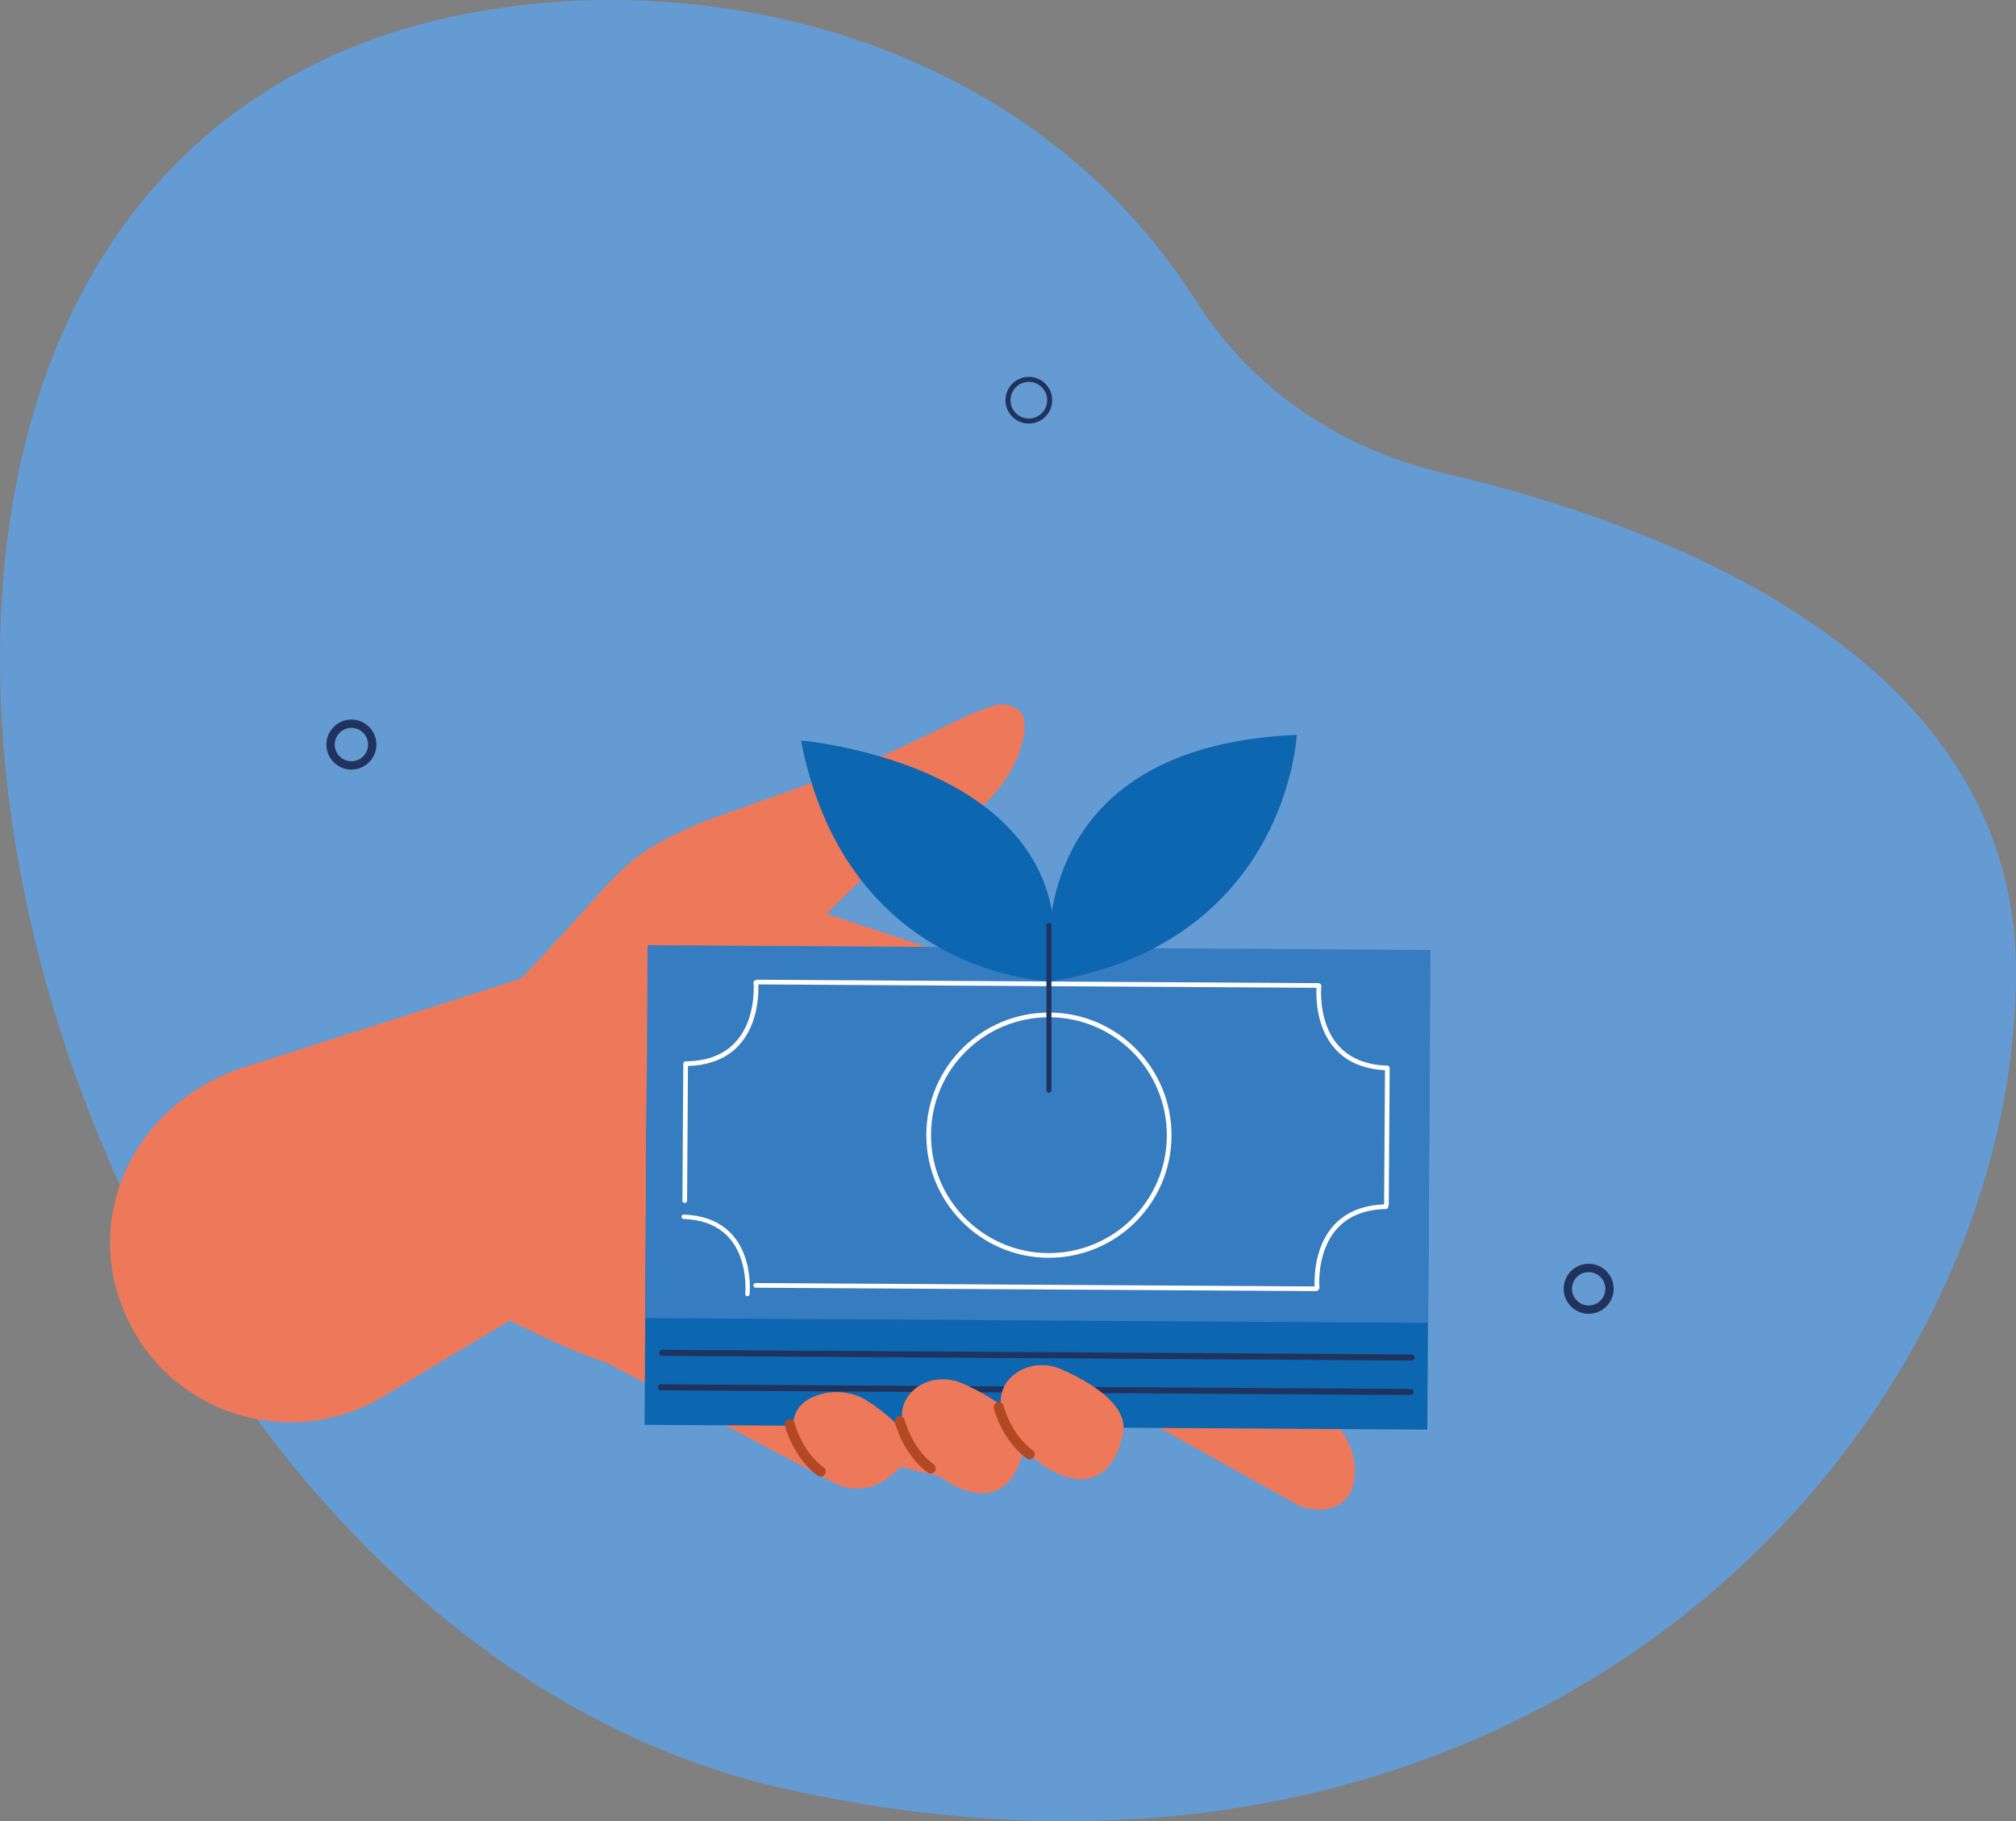 <?xml version="1.0" encoding="UTF-8"?><svg id="Ebene_1" xmlns="http://www.w3.org/2000/svg" xmlns:xlink="http://www.w3.org/1999/xlink" viewBox="0 0 159.6 144.17"><rect x="0" y="0" width="159.6" height="144.17" fill="#808080" stroke="none"/><defs><style>.cls-1,.cls-2,.cls-3,.cls-4,.cls-5,.cls-6,.cls-7,.cls-8{fill:none;}.cls-2{stroke-miterlimit:10;}.cls-2,.cls-5,.cls-6,.cls-7{stroke:#20335f;}.cls-2,.cls-7{stroke-width:.4px;}.cls-9{fill:#ed795a;}.cls-10{clip-path:url(#clippath-1);}.cls-11{fill:#cee5f8;}.cls-3{stroke-width:.37px;}.cls-3,.cls-4{stroke:#fff;}.cls-3,.cls-4,.cls-5,.cls-6,.cls-7,.cls-8{stroke-linecap:round;stroke-linejoin:round;}.cls-4{stroke-width:.35px;}.cls-5{stroke-width:.48px;}.cls-6{stroke-width:.66px;}.cls-12{fill:#0d66b0;}.cls-13{fill:#367cc0;}.cls-8{stroke:#b34825;stroke-width:.8px;}.cls-14{fill:#649bd3;}.cls-15{clip-path:url(#clippath);}</style><clipPath id="clippath"><rect class="cls-1" width="159.6" height="144.17"/></clipPath><clipPath id="clippath-1"><rect class="cls-1" width="159.6" height="144.17"/></clipPath></defs><g class="cls-15"><path class="cls-14" d="M94.79,23.97c4.24,6.7,11.21,11.55,19.46,13.47,17.44,4.07,45.53,14.53,45.35,39.77-.26,36.59-38.26,77.74-97.55,64.37S-24.63,24.88,27.97,3.7C47.38-4.11,79.25-.55,94.79,23.97"/></g><polygon class="cls-9" points="65.88 117.3 46.6 107.12 50.88 99.32 68.08 117.16 65.88 117.3"/><polygon class="cls-9" points="76.76 117.44 60.46 113.51 57.55 100.43 77.88 114.61 76.76 117.44"/><g class="cls-10"><path class="cls-9" d="M88.95,80.14l-23.52-7.81s4.1-4.06,4.49-4.18c9.52-2.92,11.47-9.03,11.17-11.19-.11-.83-1.34-1.38-2.14-1.17-2.97.79-6.45,3.21-12.63,5.45-2.37.86-10.31,3.68-10.31,3.68-9.08,3.75-5.6,4.27-22.25,19.86l-3.91,4.48,3.25-1.79c-.32,1.94-.3,3.76-.09,5.29l.12,9.25.64.05c7.36,1.93,10.43,5.61,20.04,7.23,4.62.78,9.16-.76,13.61-1.77l13.42-3.06,8.09-24.29Z"/><path class="cls-9" d="M47.51,100.24l-17.57,10.54c-7.41,4.12-16.8.93-20.08-6.89-.04-.11-.09-.21-.13-.32-3.01-7.4.8-15.82,8.94-18.87l24.49-7.85,4.35,23.38Z"/><path class="cls-11" d="M58.41,76.99l-.76-.25h1.26s-.01.04-.02.06c-.16.05-.32.11-.48.19"/><path class="cls-9" d="M88.25,111.05l14.51,8.1c1.89.84,3.94.15,4.34-1.49.64-2.59-.39-6.6-9.8-10.22-15.46-5.95-9.06,3.62-9.06,3.62"/><rect class="cls-12" x="68.74" y="68.63" width="26.74" height="61.97" transform="translate(-18.02 181.11) rotate(-89.65)"/><rect class="cls-13" x="67.41" y="58.79" width="29.52" height="61.98" transform="translate(-8.11 171.39) rotate(-89.65)"/><path class="cls-3" d="M104.27,101.95s-.59-6.3,5.44-6.43M54.21,95.04l.07-10.84M109.76,95.38l.07-10.84M104.35,78.01l-44.37-.27M104.2,102.02l-44.37-.27M73.52,89.8c.03-5.26,4.32-9.49,9.58-9.46,5.26.03,9.49,4.32,9.46,9.58-.03,5.26-4.32,9.49-9.58,9.46-5.26-.03-9.49-4.32-9.46-9.58Z"/><path class="cls-4" d="M59.17,102.43s.63-5.91-5.04-6.11"/><path class="cls-3" d="M59.84,77.77s.59,6.3-5.44,6.43M104.42,78.04s-.67,6.29,5.36,6.5"/><path class="cls-5" d="M111.67,110.19l-59.34-.37M111.76,107.46l-59.34-.37"/><path class="cls-9" d="M64.62,110.48c1.35-.5,2.9-.31,3.97.37,1.68,1.07,4.34,3.14,3.02,4.84-4.01,5.15-9.07-.23-8.81-3.07.11-1.18.92-1.81,1.82-2.14"/><path class="cls-8" d="M62.52,112.75s.61,2.41,2.45,3.74"/><path class="cls-9" d="M72.34,110.02c1.06-.92,2.58-1.07,3.87-.5,2.03.89,5.38,2.75,4.86,5.12-1.58,7.17-8.58,1.89-9.53-1.59-.4-1.45.1-2.4.8-3.02"/><path class="cls-8" d="M71.23,112.5s.61,2.41,2.45,3.74"/><path class="cls-9" d="M80.17,108.9c1.06-.92,2.58-1.07,3.87-.5,2.03.89,5.38,2.75,4.86,5.12-1.58,7.17-8.58,1.89-9.53-1.6-.4-1.45.1-2.4.8-3.02"/><path class="cls-8" d="M79.06,111.38s.61,2.41,2.45,3.74"/><path class="cls-12" d="M83.15,77.69s-3.21-18.54,19.51-19.52c0,0-.77,16.48-19.51,19.52"/><path class="cls-12" d="M83.23,77.69s-16.17-.33-19.82-19.07c0,0,22.86,1.91,19.82,19.07"/><line class="cls-7" x1="83.04" y1="86.3" x2="83.04" y2="73.26"/><path class="cls-6" d="M127.42,102.02c0,.91-.74,1.65-1.65,1.65s-1.65-.74-1.65-1.65.74-1.65,1.65-1.65,1.65.74,1.65,1.65Z"/><path class="cls-2" d="M83.1,31.68c0,.91-.74,1.65-1.65,1.65s-1.65-.74-1.65-1.65.74-1.65,1.65-1.65,1.65.74,1.65,1.65Z"/><path class="cls-6" d="M29.47,58.94c0,.91-.74,1.65-1.65,1.65s-1.65-.74-1.65-1.65.74-1.65,1.65-1.65,1.65.74,1.65,1.65Z"/></g></svg>